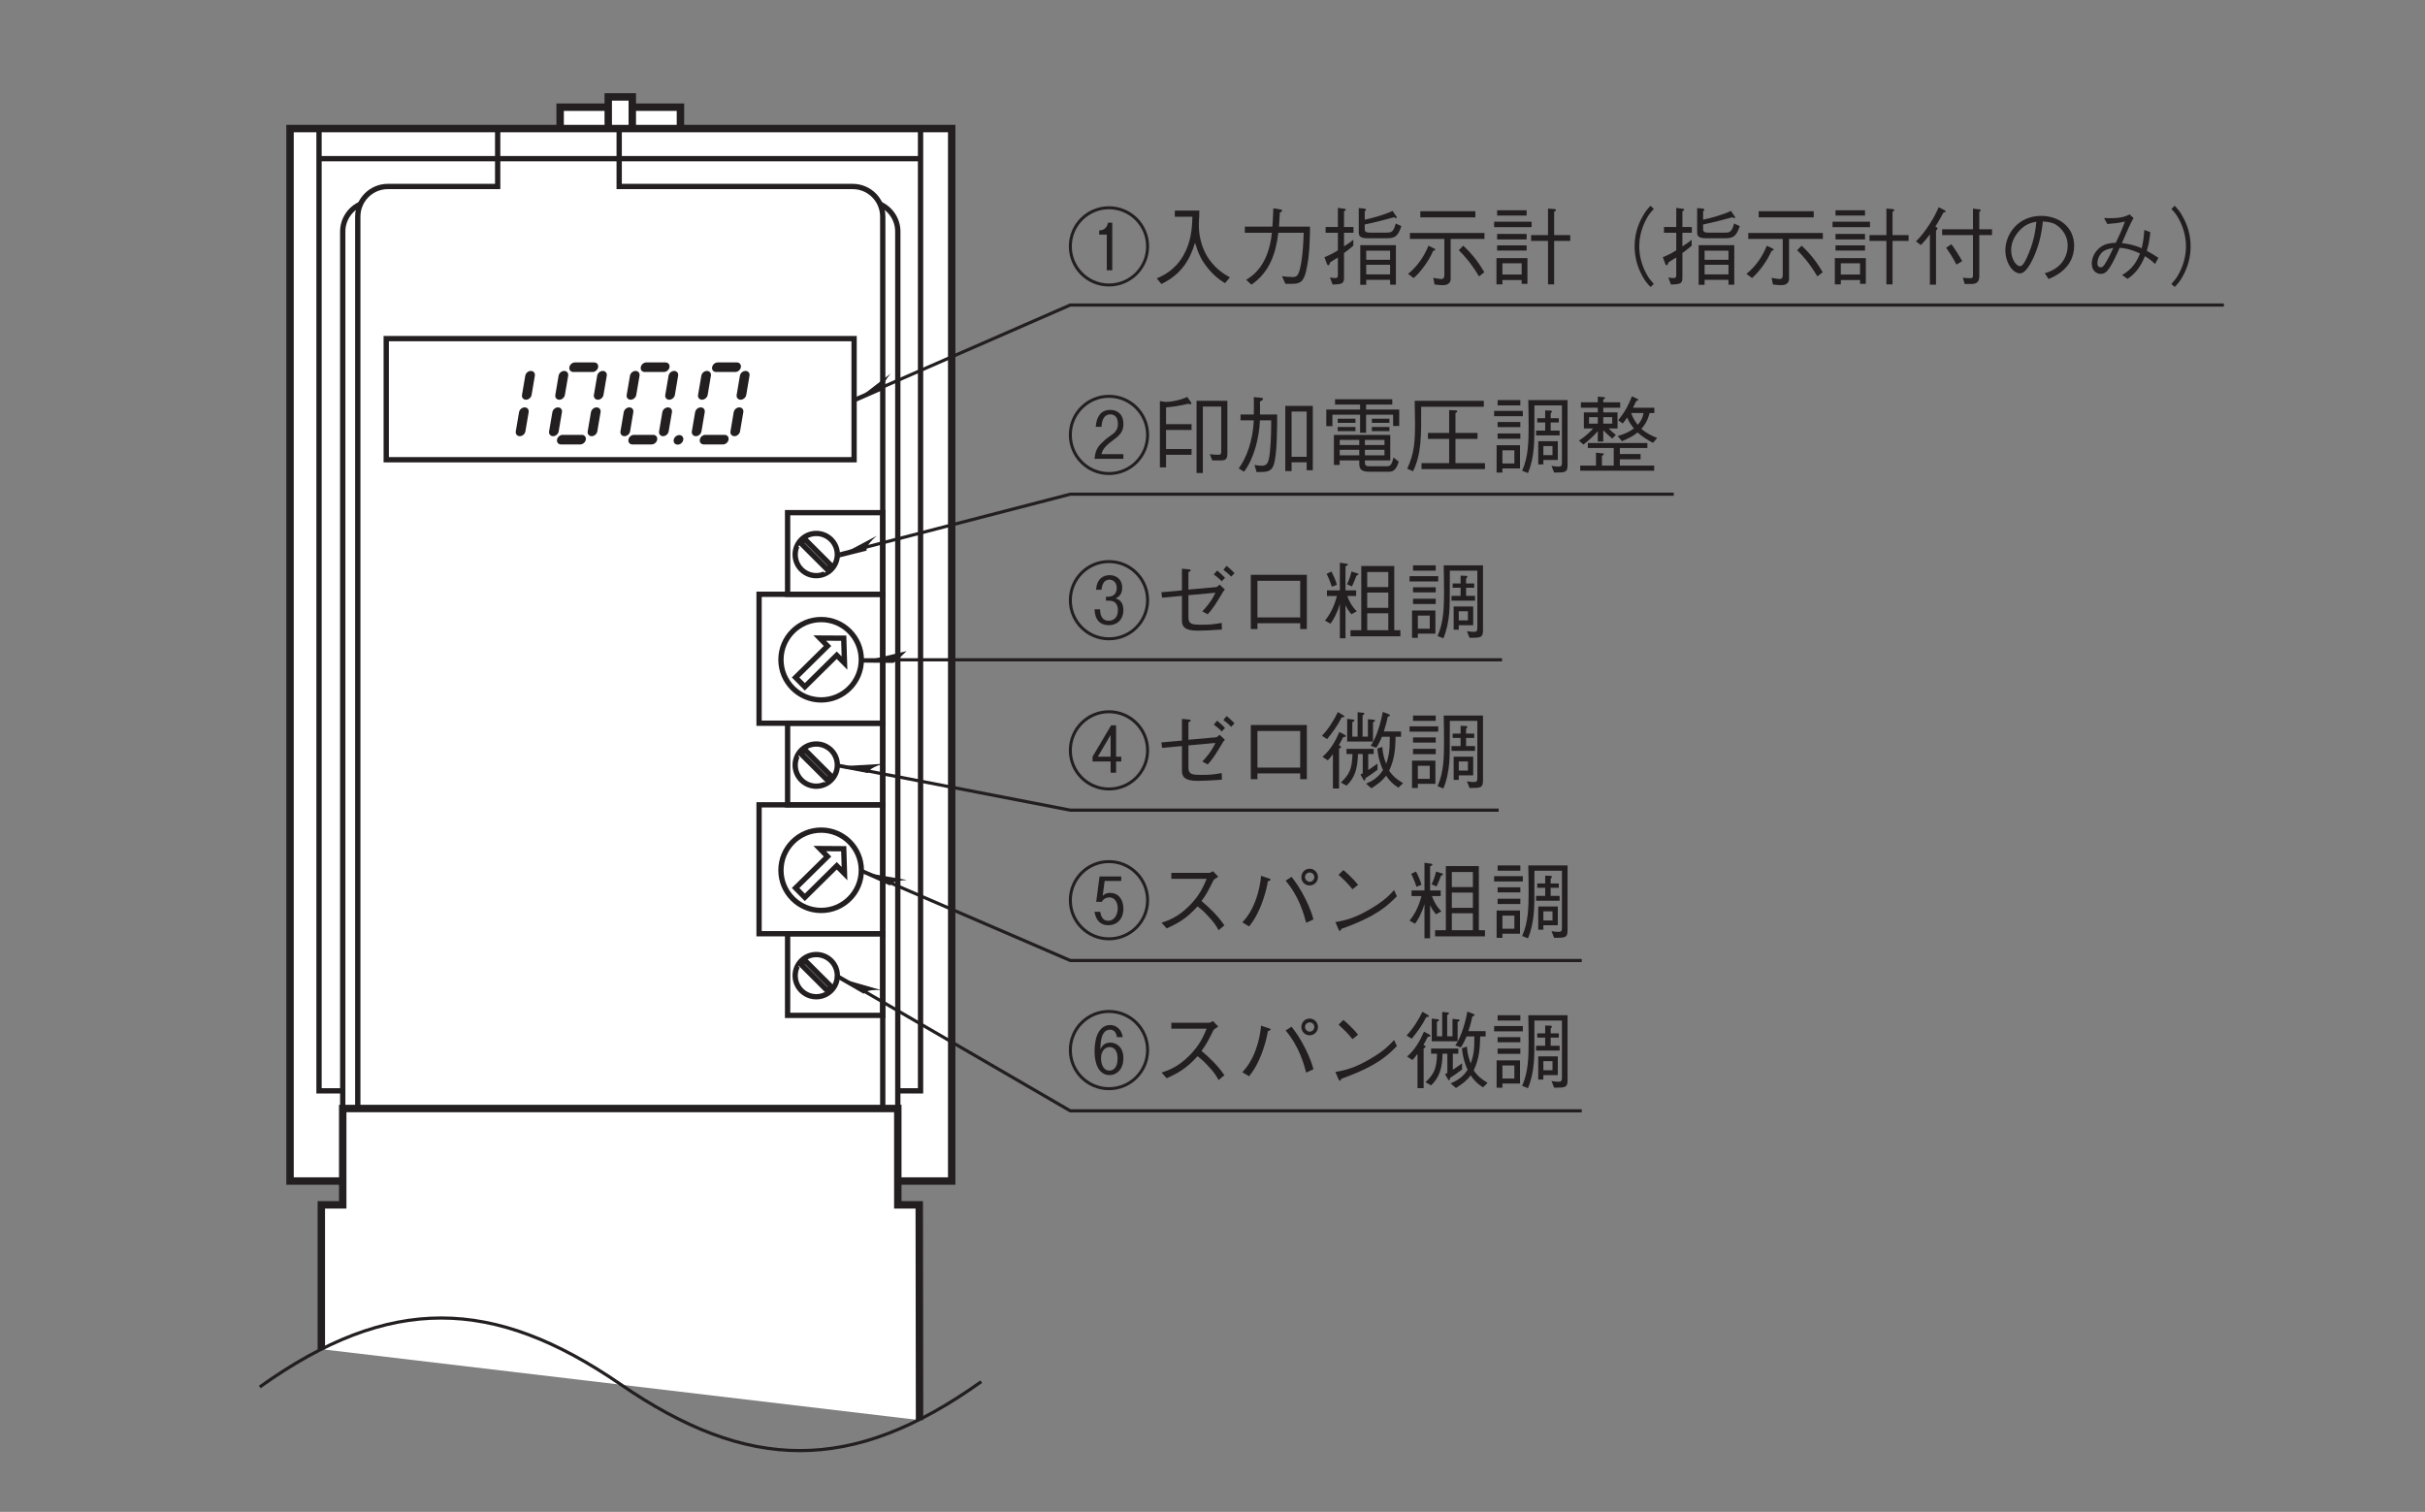 <?xml version="1.0" encoding="UTF-8"?>
<svg xmlns="http://www.w3.org/2000/svg" xmlns:xlink="http://www.w3.org/1999/xlink" width="228.56pt" height="142.52pt" viewBox="0 0 228.56 142.52" version="1.2">
<rect x="0" y="0" width="228.56" height="142.52" fill="#808080" stroke="none"/>
<defs>
<g>
<symbol overflow="visible" id="glyph0-0">
<path style="stroke:none;" d="M 0.797 0.953 L 7.172 0.953 L 7.172 -7.016 L 0.797 -7.016 Z M 3.984 -3.359 L 1.453 -6.609 L 6.516 -6.609 Z M 4.234 -3.031 L 6.766 -6.281 L 6.766 0.234 Z M 1.453 0.562 L 3.984 -2.703 L 6.516 0.562 Z M 1.188 -6.281 L 3.734 -3.031 L 1.188 0.234 Z M 1.188 -6.281 "/>
</symbol>
<symbol overflow="visible" id="glyph0-1">
<path style="stroke:none;" d="M 7.766 -3.031 C 7.766 -5.141 6.062 -6.812 3.984 -6.812 C 1.906 -6.812 0.203 -5.141 0.203 -3.031 C 0.203 -0.938 1.891 0.75 3.984 0.75 C 6.078 0.75 7.766 -0.938 7.766 -3.031 Z M 7.484 -3.031 C 7.484 -1.094 5.922 0.469 3.984 0.469 C 2.062 0.469 0.484 -1.094 0.484 -3.031 C 0.484 -4.984 2.078 -6.531 3.984 -6.531 C 5.891 -6.531 7.484 -4.984 7.484 -3.031 Z M 5.141 -1.984 L 5.141 -2.438 L 4.656 -2.438 L 4.656 -5.391 L 4.188 -5.391 L 2.438 -2.438 L 2.438 -1.984 L 4.141 -1.984 L 4.141 -0.922 L 4.656 -0.922 L 4.656 -1.984 Z M 4.141 -2.438 L 2.938 -2.438 L 4.141 -4.484 Z M 4.141 -2.438 "/>
</symbol>
<symbol overflow="visible" id="glyph0-2">
<path style="stroke:none;" d="M 3.5 -4.031 L 3.5 -5.672 C 3.703 -5.781 3.719 -5.797 3.719 -5.828 C 3.719 -5.922 3.578 -5.938 3.547 -5.938 L 2.891 -6 L 2.891 -3.953 L 0.953 -3.781 L 1.016 -3.266 L 2.891 -3.438 L 2.891 -1.109 C 2.891 -0.594 3.094 -0.156 4.359 -0.156 C 4.922 -0.156 5.844 -0.203 6.656 -0.266 L 6.641 -0.891 C 5.812 -0.75 5.594 -0.719 4.672 -0.719 C 3.75 -0.719 3.5 -0.812 3.5 -1.469 L 3.5 -3.5 L 6.047 -3.734 C 5.641 -2.859 5.047 -2.219 4.812 -1.984 L 5.312 -1.703 C 5.812 -2.219 6.172 -2.844 6.547 -3.453 C 6.766 -3.844 6.797 -3.875 6.938 -4.031 L 6.438 -4.5 C 6.406 -4.469 6.219 -4.281 6.125 -4.266 Z M 5.891 -5.453 C 6.109 -5.312 6.438 -5.031 6.641 -4.812 L 6.953 -5.141 C 6.734 -5.375 6.406 -5.672 6.203 -5.828 Z M 6.797 -5.891 C 7.016 -5.734 7.328 -5.469 7.531 -5.25 L 7.844 -5.578 C 7.703 -5.734 7.406 -6.031 7.094 -6.266 Z M 6.797 -5.891 "/>
</symbol>
<symbol overflow="visible" id="glyph0-3">
<path style="stroke:none;" d="M 6.062 -0.859 L 6.062 -0.312 L 6.688 -0.312 L 6.688 -5.422 L 1.406 -5.422 L 1.406 -0.312 L 2.031 -0.312 L 2.031 -0.859 Z M 6.062 -1.406 L 2.031 -1.406 L 2.031 -4.859 L 6.062 -4.859 Z M 6.062 -1.406 "/>
</symbol>
<symbol overflow="visible" id="glyph0-4">
<path style="stroke:none;" d="M 7.781 0.062 C 7.078 -0.375 6.844 -0.594 6.469 -1.109 C 7.031 -2.281 7.062 -3.391 7.078 -4.312 L 7.594 -4.312 L 7.594 -4.812 L 5.969 -4.812 C 6.141 -5.328 6.234 -5.703 6.344 -6.203 C 6.469 -6.234 6.547 -6.266 6.547 -6.328 C 6.547 -6.391 6.438 -6.438 6.406 -6.453 L 5.875 -6.656 C 5.562 -5.031 5.094 -3.969 4.734 -3.469 L 5.25 -3.281 C 5.359 -3.422 5.516 -3.672 5.797 -4.312 L 6.531 -4.312 C 6.531 -3.094 6.484 -2.609 6.188 -1.766 C 6.016 -2.219 5.875 -2.672 5.828 -3.359 L 5.359 -3.203 C 5.453 -2.219 5.719 -1.562 5.891 -1.172 C 5.469 -0.5 4.922 -0.156 4.297 0.109 L 4.797 0.547 C 5.453 0.109 5.734 -0.078 6.188 -0.641 C 6.406 -0.312 6.703 0.078 7.344 0.484 Z M 5.141 -5.844 C 5.141 -5.906 5.047 -5.922 4.984 -5.922 L 4.469 -5.969 L 4.469 -4.328 L 3.969 -4.328 L 3.969 -6.328 C 4.031 -6.359 4.141 -6.438 4.141 -6.5 C 4.141 -6.562 4.047 -6.578 4 -6.578 L 3.5 -6.625 L 3.5 -4.328 L 3 -4.328 L 3 -5.688 C 3.047 -5.703 3.203 -5.781 3.203 -5.859 C 3.203 -5.922 3.094 -5.922 3.047 -5.938 L 2.516 -6 L 2.516 -3.859 L 4.953 -3.859 L 4.953 -5.672 C 5.094 -5.75 5.141 -5.781 5.141 -5.844 Z M 2.25 -6.234 C 2.25 -6.281 2.219 -6.297 2.141 -6.344 L 1.641 -6.641 C 1.234 -5.828 0.766 -5.062 0.141 -4.406 L 0.625 -4.094 C 1.188 -4.797 1.578 -5.312 2 -6.141 C 2.125 -6.141 2.25 -6.156 2.25 -6.234 Z M 5.375 -1.203 L 5.375 -1.781 C 5.047 -1.547 4.938 -1.469 4.5 -1.172 L 4.5 -2.688 L 5.016 -2.688 L 5.016 -3.172 L 2.453 -3.172 L 2.453 -2.688 L 3.016 -2.688 C 2.969 -1.312 2.766 -0.797 1.922 0 L 2.453 0.297 C 3.266 -0.469 3.5 -1.359 3.531 -2.688 L 3.984 -2.688 L 3.984 -0.875 C 3.906 -0.844 3.797 -0.766 3.766 -0.75 L 4.031 -0.297 C 4.078 -0.203 4.094 -0.188 4.141 -0.188 C 4.219 -0.188 4.234 -0.297 4.234 -0.406 C 4.688 -0.688 4.938 -0.875 5.375 -1.203 Z M 2.391 -4.375 C 2.391 -4.422 2.375 -4.438 2.281 -4.5 L 1.781 -4.766 C 1.406 -3.891 0.922 -3.047 0.188 -2.422 L 0.688 -2.094 C 0.797 -2.203 0.891 -2.281 1.172 -2.672 L 1.172 0.562 L 1.75 0.562 L 1.75 -3.188 C 1.875 -3.234 1.938 -3.312 1.938 -3.359 C 1.938 -3.422 1.828 -3.469 1.734 -3.516 C 1.859 -3.75 2.016 -4.016 2.141 -4.281 C 2.344 -4.281 2.391 -4.328 2.391 -4.375 Z M 2.391 -4.375 "/>
</symbol>
<symbol overflow="visible" id="glyph0-5">
<path style="stroke:none;" d="M 7.344 -0.203 L 7.344 -6.312 L 3.641 -6.312 C 3.656 -5.484 3.672 -4.875 3.672 -3.844 C 3.672 -2.406 3.641 -0.938 3.062 0.344 L 3.609 0.562 C 3.922 -0.172 4.078 -0.969 4.156 -1.781 C 4.219 -2.5 4.219 -2.984 4.219 -5.812 L 6.812 -5.812 L 6.812 -0.422 C 6.812 -0.172 6.766 -0.047 6.516 -0.047 C 6.391 -0.047 6.078 -0.062 5.828 -0.109 L 6.078 0.516 C 7.109 0.516 7.344 0.516 7.344 -0.203 Z M 2.891 -5.812 L 2.891 -6.312 L 0.75 -6.312 L 0.75 -5.812 Z M 6.422 -0.672 L 6.422 -2.438 L 4.578 -2.438 L 4.578 -0.25 L 5.062 -0.25 L 5.062 -0.672 Z M 5.922 -1.125 L 5.062 -1.125 L 5.062 -1.984 L 5.922 -1.984 Z M 2.859 0.125 L 2.859 -2.062 L 0.656 -2.062 L 0.656 0.516 L 1.203 0.516 L 1.203 0.125 Z M 2.328 -0.344 L 1.203 -0.344 L 1.203 -1.578 L 2.328 -1.578 Z M 6.594 -2.984 L 6.594 -3.438 L 5.75 -3.438 L 5.75 -4.203 L 6.516 -4.203 L 6.516 -4.609 L 5.75 -4.609 L 5.75 -5.062 C 5.859 -5.188 5.875 -5.203 5.875 -5.25 C 5.875 -5.281 5.844 -5.312 5.734 -5.328 L 5.234 -5.344 L 5.234 -4.609 L 4.484 -4.609 L 4.484 -4.203 L 5.234 -4.203 L 5.234 -3.438 L 4.375 -3.438 L 4.375 -2.984 Z M 3.125 -4.797 L 3.125 -5.297 L 0.422 -5.297 L 0.422 -4.797 Z M 2.891 -3.766 L 2.891 -4.25 L 0.75 -4.25 L 0.75 -3.766 Z M 2.891 -2.672 L 2.891 -3.172 L 0.75 -3.172 L 0.75 -2.672 Z M 2.891 -2.672 "/>
</symbol>
<symbol overflow="visible" id="glyph0-6">
<path style="stroke:none;" d="M 7.766 -3.031 C 7.766 -5.141 6.062 -6.812 3.984 -6.812 C 1.906 -6.812 0.203 -5.141 0.203 -3.031 C 0.203 -0.938 1.891 0.75 3.984 0.75 C 6.078 0.75 7.766 -0.938 7.766 -3.031 Z M 7.484 -3.031 C 7.484 -1.094 5.922 0.469 3.984 0.469 C 2.062 0.469 0.484 -1.094 0.484 -3.031 C 0.484 -4.984 2.078 -6.531 3.984 -6.531 C 5.891 -6.531 7.484 -4.984 7.484 -3.031 Z M 5.344 -2.234 C 5.344 -3.125 4.859 -3.719 4.094 -3.719 C 3.656 -3.719 3.469 -3.516 3.391 -3.438 L 3.578 -4.844 L 5.141 -4.844 L 5.141 -5.266 L 3.094 -5.266 L 2.781 -2.875 L 3.312 -2.875 C 3.531 -3.297 3.953 -3.297 4.031 -3.297 C 4.562 -3.297 4.812 -2.766 4.812 -2.266 C 4.812 -1.781 4.562 -1.094 3.906 -1.094 C 3.359 -1.094 3.234 -1.562 3.156 -1.938 L 2.625 -1.938 C 2.672 -1.641 2.859 -0.672 3.922 -0.672 C 4.719 -0.672 5.344 -1.234 5.344 -2.234 Z M 5.344 -2.234 "/>
</symbol>
<symbol overflow="visible" id="glyph0-7">
<path style="stroke:none;" d="M 5.812 -5.766 C 5.719 -5.703 5.562 -5.609 5.438 -5.609 L 1.891 -5.609 L 1.891 -5.047 L 5.219 -5.047 C 4.922 -4.344 4.578 -3.484 3.531 -2.453 C 2.484 -1.422 1.656 -1.141 0.969 -0.906 L 1.453 -0.375 C 2.531 -0.859 3.359 -1.328 4.359 -2.453 C 4.578 -2.281 4.891 -2.047 5.328 -1.562 C 5.906 -0.969 6.125 -0.594 6.344 -0.203 L 6.891 -0.656 C 6.234 -1.625 5.469 -2.328 4.734 -2.953 C 5.156 -3.531 5.375 -3.906 5.844 -4.875 C 5.938 -5 5.953 -5.016 6.312 -5.25 Z M 5.812 -5.766 "/>
</symbol>
<symbol overflow="visible" id="glyph0-8">
<path style="stroke:none;" d="M 6.953 -4.422 C 7.375 -4.422 7.734 -4.766 7.734 -5.203 C 7.734 -5.641 7.391 -6 6.953 -6 C 6.516 -6 6.172 -5.656 6.172 -5.203 C 6.172 -4.75 6.531 -4.422 6.953 -4.422 Z M 6.953 -4.766 C 6.734 -4.766 6.516 -4.969 6.516 -5.219 C 6.516 -5.438 6.703 -5.641 6.953 -5.641 C 7.203 -5.641 7.391 -5.453 7.391 -5.219 C 7.391 -4.953 7.188 -4.766 6.953 -4.766 Z M 1.25 -0.562 C 1.547 -0.953 2.094 -1.641 2.594 -3.156 C 2.828 -3.844 2.938 -4.359 3.016 -4.812 C 3.156 -4.859 3.266 -4.891 3.266 -4.969 C 3.266 -5.031 3.203 -5.062 3.078 -5.094 L 2.375 -5.328 C 2.312 -4.734 2.219 -4 1.844 -2.984 C 1.422 -1.875 1 -1.391 0.609 -0.938 Z M 4.688 -4.875 C 5.969 -3.359 6.406 -1.719 6.625 -0.906 L 7.312 -1.219 C 7.188 -1.656 7.031 -2.188 6.562 -3.141 C 6.047 -4.172 5.641 -4.719 5.25 -5.234 Z M 4.688 -4.875 "/>
</symbol>
<symbol overflow="visible" id="glyph0-9">
<path style="stroke:none;" d="M 3.547 -4.484 C 3.078 -5.062 2.406 -5.672 2.156 -5.875 L 1.703 -5.422 C 2.172 -5 2.625 -4.562 3.016 -4.062 Z M 6.938 -3.984 C 6.484 -3.484 5.922 -2.891 4.531 -2.109 C 3.062 -1.266 2.203 -1.109 1.406 -0.969 L 1.688 -0.312 C 1.734 -0.219 1.766 -0.125 1.828 -0.125 C 1.875 -0.125 1.969 -0.312 1.969 -0.328 C 5.344 -1.531 6.312 -2.516 7.203 -3.406 Z M 6.938 -3.984 "/>
</symbol>
<symbol overflow="visible" id="glyph0-10">
<path style="stroke:none;" d="M 7.531 0.375 L 7.531 -0.203 L 6.953 -0.203 L 6.953 -6.25 L 3.844 -6.25 L 3.844 -0.203 L 2.828 -0.203 L 2.828 0.375 Z M 6.391 -2.312 L 4.406 -2.312 L 4.406 -3.75 L 6.391 -3.75 Z M 6.391 -4.266 L 4.406 -4.266 L 4.406 -5.688 L 6.391 -5.688 Z M 6.391 -0.203 L 4.406 -0.203 L 4.406 -1.797 L 6.391 -1.797 Z M 3.578 -5.484 C 3.578 -5.531 3.5 -5.562 3.469 -5.562 L 2.922 -5.734 C 2.812 -5.266 2.688 -4.922 2.5 -4.531 L 2.969 -4.328 C 3.141 -4.703 3.219 -4.891 3.391 -5.344 C 3.453 -5.375 3.578 -5.406 3.578 -5.484 Z M 1.547 -4.484 C 1.422 -4.922 1.25 -5.312 1.031 -5.734 L 0.578 -5.516 C 0.781 -5.125 0.938 -4.703 1.078 -4.297 Z M 3.422 -1.984 C 2.922 -2.484 2.688 -2.984 2.531 -3.422 L 3.359 -3.422 L 3.359 -3.953 L 2.359 -3.953 L 2.359 -6.234 C 2.562 -6.297 2.578 -6.359 2.578 -6.406 C 2.578 -6.438 2.516 -6.453 2.469 -6.469 L 1.828 -6.562 L 1.828 -3.953 L 0.609 -3.953 L 0.609 -3.422 L 1.547 -3.422 C 1.312 -2.5 0.922 -1.703 0.422 -1.109 L 0.938 -0.812 C 1.188 -1.125 1.578 -1.812 1.828 -2.672 L 1.828 0.562 L 2.359 0.562 L 2.359 -2.578 C 2.484 -2.297 2.594 -2.078 2.922 -1.703 Z M 3.422 -1.984 "/>
</symbol>
<symbol overflow="visible" id="glyph0-11">
<path style="stroke:none;" d="M 7.766 -3.031 C 7.766 -5.141 6.062 -6.812 3.984 -6.812 C 1.906 -6.812 0.203 -5.141 0.203 -3.031 C 0.203 -0.938 1.891 0.75 3.984 0.75 C 6.078 0.75 7.766 -0.938 7.766 -3.031 Z M 7.484 -3.031 C 7.484 -1.094 5.922 0.469 3.984 0.469 C 2.062 0.469 0.484 -1.094 0.484 -3.031 C 0.484 -4.984 2.078 -6.531 3.984 -6.531 C 5.891 -6.531 7.484 -4.984 7.484 -3.031 Z M 5.344 -2.266 C 5.344 -3.406 4.594 -3.734 4.109 -3.734 C 3.5 -3.734 3.281 -3.312 3.172 -3.109 C 3.188 -3.734 3.234 -4.953 4.094 -4.953 C 4.422 -4.953 4.672 -4.734 4.734 -4.25 L 5.281 -4.25 C 5.172 -5.016 4.641 -5.391 4.094 -5.391 C 3.844 -5.391 3.344 -5.312 3 -4.703 C 2.734 -4.25 2.625 -3.531 2.625 -2.922 C 2.625 -1.797 3 -0.672 4.047 -0.672 C 4.688 -0.672 5.344 -1.188 5.344 -2.266 Z M 4.797 -2.234 C 4.797 -1.391 4.406 -1.094 4.031 -1.094 C 3.391 -1.094 3.234 -1.844 3.234 -2.25 C 3.234 -2.984 3.656 -3.312 4.047 -3.312 C 4.578 -3.312 4.797 -2.828 4.797 -2.234 Z M 4.797 -2.234 "/>
</symbol>
<symbol overflow="visible" id="glyph0-12">
<path style="stroke:none;" d="M 7.766 -3.031 C 7.766 -5.141 6.062 -6.812 3.984 -6.812 C 1.906 -6.812 0.203 -5.141 0.203 -3.031 C 0.203 -0.938 1.891 0.75 3.984 0.75 C 6.078 0.75 7.766 -0.938 7.766 -3.031 Z M 7.484 -3.031 C 7.484 -1.094 5.922 0.469 3.984 0.469 C 2.062 0.469 0.484 -1.094 0.484 -3.031 C 0.484 -4.984 2.078 -6.531 3.984 -6.531 C 5.891 -6.531 7.484 -4.984 7.484 -3.031 Z M 5.344 -0.781 L 5.344 -1.219 L 3.281 -1.219 C 3.375 -1.562 3.453 -1.844 4.344 -2.516 C 5.094 -3.047 5.344 -3.406 5.344 -4.062 C 5.344 -5.141 4.594 -5.391 4.109 -5.391 C 3.219 -5.391 2.812 -4.75 2.734 -3.797 L 3.281 -3.797 C 3.297 -4.094 3.359 -4.969 4.125 -4.969 C 4.469 -4.969 4.828 -4.75 4.828 -4.078 C 4.828 -3.578 4.625 -3.375 4.422 -3.172 C 4.297 -3.078 3.719 -2.672 3.609 -2.562 C 3.047 -2.062 2.703 -1.719 2.625 -0.781 Z M 5.344 -0.781 "/>
</symbol>
<symbol overflow="visible" id="glyph0-13">
<path style="stroke:none;" d="M 7.172 -1.328 L 7.172 -6.25 L 4.266 -6.25 L 4.266 0.562 L 4.859 0.562 L 4.859 -5.703 L 6.594 -5.703 L 6.594 -1.453 C 6.594 -1.266 6.562 -1.156 6.297 -1.156 C 6.109 -1.156 5.766 -1.188 5.516 -1.219 L 5.75 -0.625 L 6.438 -0.625 C 7.016 -0.625 7.172 -0.703 7.172 -1.328 Z M 3.797 -1.156 L 3.797 -1.703 L 1.391 -1.703 L 1.391 -3.5 L 3.797 -3.5 L 3.797 -4.047 L 1.391 -4.047 L 1.391 -5.625 C 2.141 -5.688 2.844 -5.812 3.469 -5.969 C 3.578 -5.938 3.641 -5.922 3.703 -5.922 C 3.734 -5.922 3.781 -5.938 3.781 -6 C 3.781 -6.031 3.766 -6.078 3.75 -6.094 L 3.391 -6.609 C 3.266 -6.562 2.938 -6.406 2.469 -6.297 C 2.188 -6.219 1.656 -6.141 1.375 -6.141 L 0.812 -6.219 L 0.812 0.031 L 1.391 0.031 L 1.391 -1.156 Z M 3.797 -1.156 "/>
</symbol>
<symbol overflow="visible" id="glyph0-14">
<path style="stroke:none;" d="M 7.25 0.297 L 7.25 -5.766 L 4.656 -5.766 L 4.656 0.375 L 5.25 0.375 L 5.25 -0.453 L 6.672 -0.453 L 6.672 0.297 Z M 3.891 -4.953 L 2.266 -4.953 C 2.281 -5.469 2.281 -5.641 2.266 -6.172 C 2.469 -6.281 2.562 -6.344 2.562 -6.438 C 2.562 -6.5 2.469 -6.516 2.422 -6.531 L 1.688 -6.594 C 1.703 -6.031 1.703 -5.422 1.688 -4.953 L 0.438 -4.953 L 0.438 -4.406 L 1.688 -4.406 C 1.609 -2.5 1 -0.859 0.266 0.125 L 0.766 0.438 C 1.734 -0.828 2.203 -2.844 2.266 -4.406 L 3.328 -4.406 C 3.328 -3.5 3.312 -2.406 3.203 -1.375 C 3.094 -0.438 2.969 -0.125 2.438 -0.125 C 2.219 -0.125 2.109 -0.141 1.75 -0.203 L 1.953 0.469 C 2.891 0.469 3.328 0.469 3.562 -0.203 C 3.891 -1.125 3.891 -3.75 3.891 -4.953 Z M 6.672 -0.969 L 5.25 -0.969 L 5.25 -5.234 L 6.672 -5.234 Z M 6.672 -0.969 "/>
</symbol>
<symbol overflow="visible" id="glyph0-15">
<path style="stroke:none;" d="M 6.578 -0.625 L 6.578 -3.031 L 1.266 -3.031 L 1.266 -0.203 L 1.812 -0.203 L 1.812 -0.625 L 3.656 -0.625 L 3.656 -0.422 C 3.656 0.016 3.656 0.438 4.578 0.438 L 6.391 0.438 C 6.688 0.438 7.109 0.438 7.375 -0.516 L 6.875 -0.906 C 6.719 -0.078 6.469 -0.078 6.203 -0.078 L 4.672 -0.078 C 4.266 -0.078 4.188 -0.156 4.188 -0.453 L 4.188 -0.625 Z M 1.812 -2.078 L 1.812 -2.562 L 3.656 -2.562 L 3.656 -2.078 Z M 6.031 -2.078 L 4.188 -2.078 L 4.188 -2.562 L 6.031 -2.562 Z M 1.812 -1.109 L 1.812 -1.625 L 3.656 -1.625 L 3.656 -1.109 Z M 4.188 -1.109 L 4.188 -1.625 L 6.031 -1.625 L 6.031 -1.109 Z M 3.734 -3.234 L 4.297 -3.234 L 4.297 -4.938 L 6.844 -4.938 L 6.844 -3.875 L 7.422 -3.875 L 7.422 -5.422 L 4.297 -5.422 L 4.297 -5.891 L 6.766 -5.891 L 6.766 -6.391 L 1.375 -6.391 L 1.375 -5.891 L 3.734 -5.891 L 3.734 -5.422 L 0.547 -5.422 L 0.547 -3.859 L 1.125 -3.859 L 1.125 -4.938 L 3.734 -4.938 Z M 3.297 -4.172 L 3.297 -4.562 L 1.625 -4.562 L 1.625 -4.172 Z M 3.297 -3.391 L 3.297 -3.781 L 1.625 -3.781 L 1.625 -3.391 Z M 6.5 -4.172 L 6.5 -4.562 L 4.844 -4.562 L 4.844 -4.172 Z M 6.5 -3.391 L 6.5 -3.781 L 4.844 -3.781 L 4.844 -3.391 Z M 6.5 -3.391 "/>
</symbol>
<symbol overflow="visible" id="glyph0-16">
<path style="stroke:none;" d="M 7.531 0.188 L 7.531 -0.375 L 4.75 -0.375 L 4.75 -2.656 L 6.828 -2.656 L 6.828 -3.219 L 4.75 -3.219 L 4.75 -5.094 C 4.812 -5.125 4.922 -5.188 4.922 -5.266 C 4.922 -5.328 4.828 -5.344 4.781 -5.344 L 4.156 -5.375 L 4.156 -3.219 L 2.156 -3.219 L 2.156 -2.656 L 4.156 -2.656 L 4.156 -0.375 L 1.547 -0.375 L 1.547 0.188 Z M 7.422 -5.688 L 7.422 -6.25 L 0.906 -6.25 C 0.922 -4.891 0.938 -4.562 0.938 -4.219 C 0.938 -2.328 0.875 -1.312 0.203 0.156 L 0.75 0.391 C 1.547 -1.234 1.531 -2.922 1.516 -5.688 Z M 7.422 -5.688 "/>
</symbol>
<symbol overflow="visible" id="glyph0-17">
<path style="stroke:none;" d="M 0.859 -2.125 C 1.547 -2.625 2.125 -3.266 2.219 -3.391 L 2.219 -2.406 L 2.734 -2.406 L 2.734 -3.469 C 2.984 -3.203 3.203 -3.016 3.578 -2.688 L 3.922 -3.031 C 3.672 -3.234 3.422 -3.438 3.25 -3.641 L 4.078 -3.641 L 4.078 -5.156 L 2.734 -5.156 L 2.734 -5.594 L 4.328 -5.594 L 4.328 -6.109 L 2.734 -6.109 L 2.734 -6.375 C 2.859 -6.422 2.906 -6.453 2.906 -6.516 C 2.906 -6.562 2.875 -6.578 2.766 -6.594 L 2.219 -6.641 L 2.219 -6.109 L 0.625 -6.109 L 0.625 -5.594 L 2.219 -5.594 L 2.219 -5.156 L 0.906 -5.156 L 0.906 -3.641 L 1.781 -3.641 C 1.562 -3.391 1.094 -2.906 0.438 -2.5 Z M 2.219 -4.094 L 1.391 -4.094 L 1.391 -4.703 L 2.219 -4.703 Z M 3.578 -4.094 L 2.734 -4.094 L 2.734 -4.703 L 3.578 -4.703 Z M 2.047 -0.141 L 0.562 -0.141 L 0.562 0.344 L 7.531 0.344 L 7.531 -0.141 L 4.297 -0.141 L 4.297 -0.734 L 6.25 -0.734 L 6.25 -1.234 L 4.297 -1.234 L 4.297 -1.797 L 6.891 -1.797 L 6.891 -2.266 L 1.281 -2.266 L 1.281 -1.797 L 3.719 -1.797 L 3.719 -0.141 L 2.609 -0.141 L 2.609 -1.062 C 2.719 -1.109 2.781 -1.141 2.781 -1.219 C 2.781 -1.281 2.703 -1.297 2.656 -1.297 L 2.047 -1.359 Z M 5.531 -5.594 C 5.641 -5.797 5.703 -5.938 5.844 -6.234 C 5.906 -6.25 6.031 -6.266 6.031 -6.344 C 6.031 -6.391 5.969 -6.422 5.938 -6.438 L 5.438 -6.672 C 5.094 -5.812 4.797 -5.219 4.141 -4.422 L 4.562 -4.109 C 4.688 -4.25 4.812 -4.406 4.984 -4.672 C 5.172 -4.203 5.469 -3.828 5.625 -3.641 C 5.219 -3.328 4.672 -3.094 4.094 -2.922 L 4.5 -2.438 C 5.344 -2.797 5.672 -3.016 5.969 -3.266 C 6.406 -2.859 6.906 -2.562 7.422 -2.281 L 7.812 -2.75 C 7.406 -2.906 6.844 -3.141 6.328 -3.609 C 6.875 -4.203 7.031 -4.828 7.094 -5.094 L 7.547 -5.094 L 7.547 -5.594 Z M 6.531 -5.094 C 6.453 -4.656 6.297 -4.344 5.984 -3.984 C 5.594 -4.469 5.438 -4.891 5.359 -5.094 Z M 6.531 -5.094 "/>
</symbol>
<symbol overflow="visible" id="glyph0-18">
<path style="stroke:none;" d="M 7.766 -3.031 C 7.766 -5.141 6.062 -6.812 3.984 -6.812 C 1.906 -6.812 0.203 -5.141 0.203 -3.031 C 0.203 -0.938 1.891 0.75 3.984 0.75 C 6.078 0.75 7.766 -0.938 7.766 -3.031 Z M 7.484 -3.031 C 7.484 -1.094 5.922 0.469 3.984 0.469 C 2.062 0.469 0.484 -1.094 0.484 -3.031 C 0.484 -4.984 2.078 -6.531 3.984 -6.531 C 5.891 -6.531 7.484 -4.984 7.484 -3.031 Z M 4.297 -0.781 L 4.297 -5.266 L 3.906 -5.266 C 3.734 -4.625 3.422 -4.578 3.062 -4.531 L 3.062 -4.141 L 3.781 -4.141 L 3.781 -0.781 Z M 4.297 -0.781 "/>
</symbol>
<symbol overflow="visible" id="glyph0-19">
<path style="stroke:none;" d="M 7.406 -0.109 C 6.859 -0.422 5.797 -1.016 5.062 -2.469 C 4.688 -3.234 4.469 -4.203 4.484 -5.047 C 4.484 -5.156 4.5 -5.75 4.516 -5.875 C 4.516 -6.156 4.531 -6.25 4.531 -6.406 L 2.219 -6.406 L 2.219 -5.828 L 3.875 -5.828 C 3.844 -4.641 3.734 -3.406 3.016 -2.156 C 2.203 -0.75 1.062 -0.25 0.516 -0.016 L 0.953 0.516 C 2.938 -0.453 3.656 -1.859 4.125 -3.375 C 4.391 -2.516 4.594 -1.938 5.203 -1.141 C 5.906 -0.219 6.562 0.203 6.953 0.438 Z M 7.406 -0.109 "/>
</symbol>
<symbol overflow="visible" id="glyph0-20">
<path style="stroke:none;" d="M 1.469 0.578 C 3.141 -0.578 3.75 -2.266 4 -4.312 L 6.391 -4.312 C 6.359 -3.391 6.312 -2.484 6.172 -1.562 C 5.953 -0.328 5.812 -0.141 5.344 -0.141 C 5.031 -0.141 4.609 -0.188 4.344 -0.219 L 4.672 0.5 L 5.203 0.5 C 5.969 0.5 6.344 0.406 6.609 -0.656 C 6.969 -2.172 6.984 -3.906 6.984 -4.891 L 4.062 -4.891 C 4.094 -5.422 4.094 -5.469 4.141 -6.203 C 4.297 -6.297 4.359 -6.344 4.359 -6.422 C 4.359 -6.484 4.219 -6.516 4.188 -6.516 L 3.531 -6.625 C 3.484 -5.516 3.469 -5.141 3.438 -4.891 L 0.844 -4.891 L 0.844 -4.312 L 3.391 -4.312 C 3.078 -1.203 1.562 -0.25 0.969 0.125 Z M 1.469 0.578 "/>
</symbol>
<symbol overflow="visible" id="glyph0-21">
<path style="stroke:none;" d="M 4.312 0.594 L 4.312 0.125 L 6.562 0.125 L 6.562 0.578 L 7.109 0.578 L 7.109 -3.141 L 3.75 -3.141 L 3.75 0.594 Z M 4.312 -1.766 L 4.312 -2.625 L 6.562 -2.625 L 6.562 -1.766 Z M 4.312 -0.391 L 4.312 -1.297 L 6.562 -1.297 L 6.562 -0.391 Z M 4.172 -5.094 C 5.156 -5.297 6.219 -5.578 6.953 -5.781 C 6.984 -5.75 7.062 -5.688 7.125 -5.688 C 7.188 -5.688 7.188 -5.734 7.188 -5.766 C 7.188 -5.812 7.172 -5.828 7.156 -5.844 L 6.797 -6.375 C 5.984 -5.984 4.781 -5.672 4.172 -5.547 L 4.172 -6.328 C 4.266 -6.422 4.297 -6.453 4.297 -6.5 C 4.297 -6.547 4.219 -6.578 4.125 -6.594 L 3.609 -6.641 L 3.609 -4.375 C 3.609 -4.094 3.641 -3.797 4.422 -3.797 L 6.188 -3.797 C 6.969 -3.797 7.281 -3.906 7.625 -4.938 L 7.094 -5.188 C 6.875 -4.406 6.719 -4.328 6.219 -4.328 L 4.688 -4.328 C 4.422 -4.328 4.172 -4.344 4.172 -4.641 Z M 2.219 -2.406 C 2.516 -2.609 2.719 -2.781 3.094 -3.094 L 3.094 -3.656 C 3 -3.562 2.578 -3.25 2.219 -3.031 L 2.219 -4.312 L 3.109 -4.312 L 3.109 -4.859 L 2.219 -4.859 L 2.219 -6.328 C 2.312 -6.391 2.391 -6.422 2.391 -6.484 C 2.391 -6.531 2.328 -6.578 2.25 -6.578 L 1.641 -6.656 L 1.641 -4.859 L 0.484 -4.859 L 0.484 -4.312 L 1.641 -4.312 L 1.641 -2.656 C 1.156 -2.344 0.734 -2.156 0.375 -2.016 L 0.609 -1.375 C 0.625 -1.328 0.672 -1.25 0.734 -1.25 C 0.812 -1.25 0.859 -1.344 0.922 -1.531 C 1.031 -1.594 1.516 -1.922 1.641 -1.984 L 1.641 -0.328 C 1.641 -0.047 1.5 -0.047 1.375 -0.047 C 1.188 -0.047 1.078 -0.062 0.891 -0.094 L 1.141 0.562 C 2.031 0.547 2.219 0.469 2.219 -0.062 Z M 2.219 -2.406 "/>
</symbol>
<symbol overflow="visible" id="glyph0-22">
<path style="stroke:none;" d="M 6.625 -5.766 L 6.625 -6.344 L 1.438 -6.344 L 1.438 -5.766 Z M 4.297 -3.734 L 7.484 -3.734 L 7.484 -4.297 L 0.453 -4.297 L 0.453 -3.734 L 3.703 -3.734 L 3.703 -0.281 C 3.703 -0.109 3.625 0.047 3.406 0.047 C 3.328 0.047 3.109 0.016 2.656 -0.062 L 2.781 0.562 C 2.938 0.578 3.281 0.625 3.531 0.625 C 3.688 0.625 4.297 0.625 4.297 0.031 Z M 5.062 -2.672 C 5.562 -2.172 6.156 -1.547 6.969 -0.203 L 7.469 -0.594 C 7.031 -1.359 6.406 -2.25 5.484 -3.094 Z M 0.812 -0.047 C 1.484 -0.625 2.266 -1.703 2.641 -2.594 C 2.734 -2.625 2.844 -2.656 2.844 -2.734 C 2.844 -2.781 2.797 -2.812 2.75 -2.828 L 2.203 -3.094 C 1.812 -2.109 1.172 -1.156 0.281 -0.438 Z M 0.812 -0.047 "/>
</symbol>
<symbol overflow="visible" id="glyph0-23">
<path style="stroke:none;" d="M 3.562 0.5 L 3.562 -1.922 L 0.641 -1.922 L 0.641 0.547 L 1.203 0.547 L 1.203 0.141 L 3.016 0.141 L 3.016 0.5 Z M 3.016 -0.375 L 1.203 -0.375 L 1.203 -1.438 L 3.016 -1.438 Z M 7.594 -3.547 L 7.594 -4.094 L 6.078 -4.094 L 6.078 -6.297 C 6.203 -6.359 6.25 -6.391 6.25 -6.453 C 6.25 -6.516 6.156 -6.531 6.109 -6.547 L 5.5 -6.594 L 5.5 -4.094 L 3.906 -4.094 L 3.906 -3.547 L 5.5 -3.547 L 5.5 0.547 L 6.078 0.547 L 6.078 -3.547 Z M 3.484 -5.938 L 3.484 -6.438 L 0.703 -6.438 L 0.703 -5.938 Z M 3.953 -4.844 L 3.953 -5.359 L 0.422 -5.359 L 0.422 -4.844 Z M 3.484 -3.688 L 3.484 -4.203 L 0.703 -4.203 L 0.703 -3.688 Z M 3.484 -2.641 L 3.484 -3.125 L 0.703 -3.125 L 0.703 -2.641 Z M 3.484 -2.641 "/>
</symbol>
<symbol overflow="visible" id="glyph0-24">
<path style="stroke:none;" d="M 7.188 -6.859 C 6.859 -6.516 6.672 -6.281 6.438 -5.844 C 5.938 -4.984 5.688 -4 5.688 -3.031 C 5.688 -2.062 5.938 -1.078 6.438 -0.203 C 6.672 0.234 6.859 0.453 7.188 0.797 L 7.5 0.516 C 7.203 0.172 7.016 -0.031 6.797 -0.453 C 6.359 -1.25 6.125 -2.172 6.125 -3.031 C 6.125 -3.891 6.359 -4.812 6.797 -5.609 C 7.016 -6.031 7.203 -6.234 7.5 -6.562 Z M 7.188 -6.859 "/>
</symbol>
<symbol overflow="visible" id="glyph0-25">
<path style="stroke:none;" d="M 6.281 -4.094 L 7.484 -4.094 L 7.484 -4.641 L 6.281 -4.641 L 6.281 -6.281 C 6.328 -6.312 6.422 -6.391 6.422 -6.438 C 6.422 -6.469 6.359 -6.516 6.281 -6.516 L 5.688 -6.594 L 5.688 -4.641 L 2.781 -4.641 L 2.781 -4.094 L 5.688 -4.094 L 5.688 -0.297 C 5.688 -0.078 5.625 -0.031 5.438 -0.031 C 5.203 -0.031 4.969 -0.047 4.734 -0.078 L 4.906 0.516 L 5.531 0.516 C 5.828 0.516 6.281 0.469 6.281 -0.203 Z M 3.156 -2.906 C 3.375 -2.594 3.828 -1.938 4.125 -1.312 L 4.672 -1.641 C 4.5 -1.969 3.891 -2.938 3.656 -3.234 Z M 0.781 -3.156 C 1.031 -3.406 1.406 -3.844 1.625 -4.172 L 1.625 0.578 L 2.203 0.578 L 2.203 -4.516 C 2.297 -4.609 2.344 -4.656 2.344 -4.719 C 2.344 -4.797 2.234 -4.859 2.141 -4.891 C 2.281 -5.109 2.766 -5.938 2.906 -6.219 C 2.984 -6.234 3.109 -6.25 3.109 -6.328 C 3.109 -6.391 3.031 -6.438 2.984 -6.453 L 2.453 -6.719 C 2.281 -6.328 2.031 -5.766 1.547 -5.047 C 1.188 -4.5 0.781 -3.953 0.312 -3.5 Z M 0.781 -3.156 "/>
</symbol>
<symbol overflow="visible" id="glyph0-26">
<path style="stroke:none;" d="M 4.844 0.047 C 5.312 -0.156 7.25 -0.922 7.25 -3.094 C 7.25 -4.859 5.812 -5.906 4.141 -5.906 C 1.969 -5.906 0.766 -4.188 0.766 -2.656 C 0.766 -1.5 1.469 -0.484 2.141 -0.484 C 2.609 -0.484 3.031 -1.172 3.375 -1.875 C 3.891 -2.984 4.188 -4.172 4.297 -5.375 C 4.703 -5.359 5.094 -5.297 5.391 -5.156 C 5.75 -4.984 6.641 -4.312 6.641 -3.094 C 6.641 -2.297 6.25 -1.531 5.703 -1.109 C 5.266 -0.75 4.797 -0.594 4.484 -0.5 Z M 3.688 -5.359 C 3.641 -4.875 3.547 -3.797 3 -2.453 C 2.484 -1.172 2.281 -1.172 2.125 -1.172 C 1.797 -1.172 1.312 -1.828 1.312 -2.672 C 1.312 -3.375 1.609 -3.891 1.859 -4.234 C 2.469 -5.062 3.109 -5.25 3.688 -5.359 Z M 3.688 -5.359 "/>
</symbol>
<symbol overflow="visible" id="glyph0-27">
<path style="stroke:none;" d="M 4.5 -6.047 C 4.172 -5.875 3.766 -5.688 2.656 -5.688 C 2.5 -5.688 2.328 -5.703 2.094 -5.703 L 2.406 -5.141 C 2.969 -5.188 3.531 -5.234 4.062 -5.375 C 3.797 -4.625 3.516 -4.016 3.203 -3.375 C 2.469 -3.328 2.188 -3.234 1.859 -3.031 C 1.312 -2.672 0.938 -2.062 0.938 -1.406 C 0.938 -0.688 1.438 -0.438 1.766 -0.438 C 2.156 -0.438 2.344 -0.641 2.562 -0.938 C 2.938 -1.453 3.359 -2.422 3.562 -2.891 C 3.797 -2.891 4.5 -2.828 5.484 -2.359 C 5.016 -1.156 4.422 -0.719 3.797 -0.328 L 4.312 0.031 C 5.062 -0.484 5.5 -1.047 5.953 -2.109 C 6.5 -1.766 6.75 -1.516 6.906 -1.375 L 7.219 -1.953 C 6.891 -2.172 6.609 -2.344 6.125 -2.609 C 6.328 -3.297 6.406 -3.797 6.453 -4.375 L 5.891 -4.578 C 5.828 -3.75 5.781 -3.438 5.641 -2.859 C 5.234 -3.031 4.688 -3.234 3.781 -3.344 C 4.078 -4.031 4.219 -4.344 4.406 -4.781 C 4.641 -5.297 4.75 -5.469 4.875 -5.703 Z M 2.969 -2.891 C 2.719 -2.328 2.5 -1.906 2.312 -1.594 C 2.078 -1.203 1.984 -1.062 1.781 -1.062 C 1.469 -1.062 1.469 -1.359 1.469 -1.453 C 1.469 -1.5 1.469 -1.844 1.703 -2.203 C 1.938 -2.594 2.25 -2.75 2.969 -2.891 Z M 2.969 -2.891 "/>
</symbol>
<symbol overflow="visible" id="glyph0-28">
<path style="stroke:none;" d="M 0.781 0.797 C 1.109 0.453 1.297 0.234 1.531 -0.203 C 2.031 -1.078 2.281 -2.062 2.281 -3.031 C 2.281 -4 2.031 -4.984 1.531 -5.844 C 1.297 -6.281 1.109 -6.516 0.781 -6.859 L 0.469 -6.562 C 0.766 -6.234 0.953 -6.031 1.172 -5.609 C 1.609 -4.812 1.844 -3.891 1.844 -3.031 C 1.844 -2.172 1.609 -1.25 1.172 -0.453 C 0.953 -0.031 0.766 0.172 0.469 0.516 Z M 0.781 0.797 "/>
</symbol>
<symbol overflow="visible" id="glyph0-29">
<path style="stroke:none;" d="M 7.766 -3.031 C 7.766 -5.141 6.062 -6.812 3.984 -6.812 C 1.906 -6.812 0.203 -5.141 0.203 -3.031 C 0.203 -0.938 1.891 0.75 3.984 0.75 C 6.078 0.75 7.766 -0.938 7.766 -3.031 Z M 7.484 -3.031 C 7.484 -1.094 5.922 0.469 3.984 0.469 C 2.062 0.469 0.484 -1.094 0.484 -3.031 C 0.484 -4.984 2.078 -6.531 3.984 -6.531 C 5.891 -6.531 7.484 -4.984 7.484 -3.031 Z M 5.344 -2.109 C 5.344 -2.969 4.812 -3.141 4.609 -3.203 C 4.75 -3.266 5.234 -3.453 5.234 -4.219 C 5.234 -4.938 4.734 -5.391 4.047 -5.391 C 3.438 -5.391 2.844 -5.047 2.766 -4.016 L 3.281 -4.016 C 3.328 -4.5 3.516 -4.969 4.031 -4.969 C 4.312 -4.969 4.719 -4.766 4.719 -4.172 C 4.719 -3.688 4.422 -3.359 3.922 -3.359 L 3.703 -3.359 L 3.703 -2.984 L 4 -2.984 C 4.547 -2.984 4.828 -2.656 4.828 -2.094 C 4.828 -1.281 4.312 -1.094 3.969 -1.094 C 3.203 -1.094 3.156 -1.828 3.141 -2.172 L 2.625 -2.172 C 2.672 -1.031 3.281 -0.672 3.969 -0.672 C 4.766 -0.672 5.344 -1.219 5.344 -2.109 Z M 5.344 -2.109 "/>
</symbol>
</g>
</defs>
<g id="surface1">
<path style="fill-rule:nonzero;fill:rgb(100%,100%,100%);fill-opacity:1;stroke-width:7;stroke-linecap:butt;stroke-linejoin:miter;stroke:rgb(13.73%,12.16%,12.549%);stroke-opacity:1;stroke-miterlimit:4;" d="M 526.295 366.96 L 639.684 366.96 L 639.684 1319.376 L 526.295 1319.376 Z M 526.295 366.96 " transform="matrix(0.1,0,0,-0.1,0.164,142.042)"/>
<path style="fill-rule:nonzero;fill:rgb(100%,100%,100%);fill-opacity:1;stroke-width:7;stroke-linecap:butt;stroke-linejoin:miter;stroke:rgb(13.73%,12.16%,12.549%);stroke-opacity:1;stroke-miterlimit:4;" d="M 571.643 365.275 L 594.297 365.275 L 594.297 1329.057 L 571.643 1329.057 Z M 571.643 365.275 " transform="matrix(0.1,0,0,-0.1,0.164,142.042)"/>
<path style="fill-rule:nonzero;fill:rgb(100%,100%,100%);fill-opacity:1;stroke-width:7;stroke-linecap:butt;stroke-linejoin:miter;stroke:rgb(13.73%,12.16%,12.549%);stroke-opacity:1;stroke-miterlimit:4;" d="M 271.73 307.111 L 895.346 307.111 L 895.346 1299.23 L 271.73 1299.23 Z M 271.73 307.111 " transform="matrix(0.1,0,0,-0.1,0.164,142.042)"/>
<path style="fill:none;stroke-width:5;stroke-linecap:butt;stroke-linejoin:miter;stroke:rgb(13.73%,12.16%,12.549%);stroke-opacity:1;stroke-miterlimit:4;" d="M 299.048 1299.191 L 299.048 392.123 L 321.937 392.123 " transform="matrix(0.1,0,0,-0.1,0.164,142.042)"/>
<path style="fill:none;stroke-width:5;stroke-linecap:butt;stroke-linejoin:miter;stroke:rgb(13.73%,12.16%,12.549%);stroke-opacity:1;stroke-miterlimit:4;" d="M 844.786 392.123 L 865.99 392.123 L 865.99 1299.191 " transform="matrix(0.1,0,0,-0.1,0.164,142.042)"/>
<path style="fill:none;stroke-width:5;stroke-linecap:butt;stroke-linejoin:miter;stroke:rgb(13.73%,12.16%,12.549%);stroke-opacity:1;stroke-miterlimit:4;" d="M 335.577 375.465 L 335.577 1216.296 C 335.577 1231.934 348.276 1244.633 363.914 1244.633 L 467.426 1244.633 L 467.426 1299.23 " transform="matrix(0.1,0,0,-0.1,0.164,142.042)"/>
<path style="fill:none;stroke-width:5;stroke-linecap:butt;stroke-linejoin:miter;stroke:rgb(13.73%,12.16%,12.549%);stroke-opacity:1;stroke-miterlimit:4;" d="M 830.363 375.465 L 830.363 1216.296 C 830.363 1231.934 817.703 1244.633 802.025 1244.633 L 581.951 1244.633 L 581.951 1299.23 " transform="matrix(0.1,0,0,-0.1,0.164,142.042)"/>
<path style="fill:none;stroke-width:5;stroke-linecap:butt;stroke-linejoin:miter;stroke:rgb(13.73%,12.16%,12.549%);stroke-opacity:1;stroke-miterlimit:4;" d="M 321.389 361.316 L 321.389 1202.147 C 321.389 1213.866 328.561 1223.938 338.712 1228.25 " transform="matrix(0.1,0,0,-0.1,0.164,142.042)"/>
<path style="fill:none;stroke-width:5;stroke-linecap:butt;stroke-linejoin:miter;stroke:rgb(13.73%,12.16%,12.549%);stroke-opacity:1;stroke-miterlimit:4;" d="M 844.551 361.316 L 844.551 1202.147 C 844.551 1213.866 837.418 1223.938 827.227 1228.25 " transform="matrix(0.1,0,0,-0.1,0.164,142.042)"/>
<path style="fill-rule:nonzero;fill:rgb(100%,100%,100%);fill-opacity:1;stroke-width:7;stroke-linecap:butt;stroke-linejoin:miter;stroke:rgb(13.73%,12.16%,12.549%);stroke-opacity:1;stroke-miterlimit:4;" d="M 865.049 81.745 L 864.775 284.653 L 844.551 284.653 L 844.551 375.465 L 321.389 375.465 L 321.389 284.653 L 301.204 284.653 L 301.204 148.61 " transform="matrix(0.1,0,0,-0.1,0.164,142.042)"/>
<path style="fill:none;stroke-width:5;stroke-linecap:butt;stroke-linejoin:miter;stroke:rgb(13.73%,12.16%,12.549%);stroke-opacity:1;stroke-miterlimit:4;" d="M 865.99 1270.854 L 299.048 1270.854 " transform="matrix(0.1,0,0,-0.1,0.164,142.042)"/>
<path style="fill:none;stroke-width:3;stroke-linecap:butt;stroke-linejoin:miter;stroke:rgb(13.73%,12.16%,12.549%);stroke-opacity:1;stroke-miterlimit:4;" d="M 243.196 112.983 C 365.678 200.464 463.193 197.995 583.205 115.491 C 703.178 32.988 800.693 30.479 923.174 117.961 " transform="matrix(0.1,0,0,-0.1,0.164,142.042)"/>
<g style="fill:rgb(13.73%,12.16%,12.549%);fill-opacity:1;">
  <use xlink:href="#glyph0-1" x="100.537" y="73.765"/>
  <use xlink:href="#glyph0-2" x="108.51" y="73.765"/>
  <use xlink:href="#glyph0-3" x="116.484" y="73.765"/>
  <use xlink:href="#glyph0-4" x="124.457" y="73.765"/>
  <use xlink:href="#glyph0-5" x="132.43" y="73.765"/>
</g>
<g style="fill:rgb(13.73%,12.16%,12.549%);fill-opacity:1;">
  <use xlink:href="#glyph0-6" x="100.537" y="87.89"/>
  <use xlink:href="#glyph0-7" x="108.51" y="87.89"/>
  <use xlink:href="#glyph0-8" x="116.484" y="87.89"/>
  <use xlink:href="#glyph0-9" x="124.457" y="87.89"/>
  <use xlink:href="#glyph0-10" x="132.43" y="87.89"/>
  <use xlink:href="#glyph0-5" x="140.403" y="87.89"/>
</g>
<g style="fill:rgb(13.73%,12.16%,12.549%);fill-opacity:1;">
  <use xlink:href="#glyph0-11" x="100.537" y="102.016"/>
  <use xlink:href="#glyph0-7" x="108.51" y="102.016"/>
  <use xlink:href="#glyph0-8" x="116.484" y="102.016"/>
  <use xlink:href="#glyph0-9" x="124.457" y="102.016"/>
  <use xlink:href="#glyph0-4" x="132.43" y="102.016"/>
  <use xlink:href="#glyph0-5" x="140.403" y="102.016"/>
</g>
<path style=" stroke:none;fill-rule:nonzero;fill:rgb(13.73%,12.16%,12.549%);fill-opacity:1;" d="M 78.594 72.273 L 83.246 72 C 81.773 72.422 81.816 72.871 81.816 72.871 L 78.594 72.273 "/>
<path style="fill:none;stroke-width:3;stroke-linecap:butt;stroke-linejoin:miter;stroke:rgb(13.73%,12.16%,12.549%);stroke-opacity:1;stroke-miterlimit:4;" d="M 1410.866 656.722 L 1007.128 656.722 L 787.563 699.208 " transform="matrix(0.1,0,0,-0.1,0.164,142.042)"/>
<path style=" stroke:none;fill-rule:nonzero;fill:rgb(13.73%,12.16%,12.549%);fill-opacity:1;" d="M 78.566 92.047 L 83.047 93.332 C 81.516 93.242 81.406 93.68 81.406 93.68 L 78.566 92.047 "/>
<path style="fill:none;stroke-width:3;stroke-linecap:butt;stroke-linejoin:miter;stroke:rgb(13.73%,12.16%,12.549%);stroke-opacity:1;stroke-miterlimit:4;" d="M 1489.176 373.271 L 1007.128 373.271 L 787.563 500.73 " transform="matrix(0.1,0,0,-0.1,0.164,142.042)"/>
<path style=" stroke:none;fill-rule:nonzero;fill:rgb(13.73%,12.16%,12.549%);fill-opacity:1;" d="M 78.512 52.699 L 82.629 50.512 C 81.465 51.508 81.688 51.902 81.688 51.902 L 78.512 52.699 "/>
<path style="fill:none;stroke-width:3;stroke-linecap:butt;stroke-linejoin:miter;stroke:rgb(13.73%,12.16%,12.549%);stroke-opacity:1;stroke-miterlimit:4;" d="M 1575.873 954.558 L 1007.128 954.558 L 787.563 897.687 " transform="matrix(0.1,0,0,-0.1,0.164,142.042)"/>
<g style="fill:rgb(13.73%,12.16%,12.549%);fill-opacity:1;">
  <use xlink:href="#glyph0-12" x="100.537" y="44.03"/>
  <use xlink:href="#glyph0-13" x="108.51" y="44.03"/>
  <use xlink:href="#glyph0-14" x="116.484" y="44.03"/>
  <use xlink:href="#glyph0-15" x="124.457" y="44.03"/>
  <use xlink:href="#glyph0-16" x="132.43" y="44.03"/>
  <use xlink:href="#glyph0-5" x="140.403" y="44.03"/>
  <use xlink:href="#glyph0-17" x="148.376" y="44.03"/>
</g>
<path style=" stroke:none;fill-rule:nonzero;fill:rgb(13.73%,12.16%,12.549%);fill-opacity:1;" d="M 80.25 38.062 L 83.941 35.219 C 82.961 36.395 83.25 36.746 83.25 36.746 L 80.25 38.062 "/>
<path style="fill:none;stroke-width:3;stroke-linecap:butt;stroke-linejoin:miter;stroke:rgb(13.73%,12.16%,12.549%);stroke-opacity:1;stroke-miterlimit:4;" d="M 2094.371 1132.891 L 1007.128 1132.891 L 804.103 1044.155 " transform="matrix(0.1,0,0,-0.1,0.164,142.042)"/>
<g style="fill:rgb(13.73%,12.16%,12.549%);fill-opacity:1;">
  <use xlink:href="#glyph0-18" x="100.537" y="26.256"/>
  <use xlink:href="#glyph0-19" x="108.51" y="26.256"/>
  <use xlink:href="#glyph0-20" x="116.484" y="26.256"/>
  <use xlink:href="#glyph0-21" x="124.457" y="26.256"/>
  <use xlink:href="#glyph0-22" x="132.43" y="26.256"/>
  <use xlink:href="#glyph0-23" x="140.403" y="26.256"/>
  <use xlink:href="#glyph0-24" x="148.376" y="26.256"/>
  <use xlink:href="#glyph0-21" x="156.349" y="26.256"/>
  <use xlink:href="#glyph0-22" x="164.322" y="26.256"/>
  <use xlink:href="#glyph0-23" x="172.296" y="26.256"/>
  <use xlink:href="#glyph0-25" x="180.269" y="26.256"/>
  <use xlink:href="#glyph0-26" x="188.242" y="26.256"/>
  <use xlink:href="#glyph0-27" x="196.215" y="26.256"/>
  <use xlink:href="#glyph0-28" x="204.188" y="26.256"/>
</g>
<path style="fill:none;stroke-width:5;stroke-linecap:butt;stroke-linejoin:miter;stroke:rgb(13.73%,12.16%,12.549%);stroke-opacity:1;stroke-miterlimit:4;" d="M 362.386 987.05 L 803.358 987.05 L 803.358 1101.222 L 362.386 1101.222 Z M 362.386 987.05 " transform="matrix(0.1,0,0,-0.1,0.164,142.042)"/>
<path style=" stroke:none;fill-rule:nonzero;fill:rgb(13.73%,12.16%,12.549%);fill-opacity:1;" d="M 49.574 37.68 C 49.824 37.68 50.062 37.477 50.105 37.227 L 50.41 35.418 C 50.453 35.168 50.285 34.965 50.035 34.965 C 49.785 34.965 49.551 35.168 49.508 35.418 L 49.199 37.227 C 49.156 37.477 49.324 37.68 49.574 37.68 "/>
<path style=" stroke:none;fill-rule:nonzero;fill:rgb(13.73%,12.16%,12.549%);fill-opacity:1;" d="M 48.988 41.117 C 49.238 41.117 49.477 40.914 49.52 40.664 L 49.828 38.855 C 49.867 38.605 49.699 38.402 49.453 38.402 L 49.449 38.402 C 49.203 38.402 48.965 38.605 48.922 38.855 L 48.613 40.664 C 48.574 40.914 48.742 41.117 48.988 41.117 "/>
<path style=" stroke:none;fill-rule:nonzero;fill:rgb(13.73%,12.16%,12.549%);fill-opacity:1;" d="M 52.715 37.68 C 52.965 37.68 53.199 37.477 53.242 37.227 L 53.551 35.418 C 53.594 35.168 53.426 34.965 53.176 34.965 C 52.926 34.965 52.688 35.168 52.648 35.418 L 52.34 37.227 C 52.297 37.477 52.465 37.68 52.715 37.68 "/>
<path style=" stroke:none;fill-rule:nonzero;fill:rgb(13.73%,12.16%,12.549%);fill-opacity:1;" d="M 52.129 41.117 C 52.379 41.117 52.617 40.914 52.656 40.664 L 52.965 38.855 C 53.008 38.605 52.84 38.402 52.59 38.402 C 52.34 38.402 52.105 38.605 52.062 38.855 L 51.754 40.664 C 51.711 40.914 51.879 41.117 52.129 41.117 "/>
<path style=" stroke:none;fill-rule:nonzero;fill:rgb(13.73%,12.16%,12.549%);fill-opacity:1;" d="M 53.664 34.617 C 53.621 34.867 53.789 35.066 54.039 35.066 L 55.848 35.066 C 56.094 35.066 56.332 34.867 56.375 34.617 C 56.418 34.367 56.25 34.164 56 34.164 L 54.191 34.164 C 53.941 34.164 53.703 34.367 53.664 34.617 "/>
<path style=" stroke:none;fill-rule:nonzero;fill:rgb(13.73%,12.16%,12.549%);fill-opacity:1;" d="M 52.5 41.445 C 52.457 41.695 52.625 41.895 52.875 41.895 L 54.684 41.895 C 54.934 41.895 55.172 41.695 55.215 41.445 C 55.254 41.191 55.09 40.992 54.84 40.992 L 53.031 40.992 C 52.781 40.992 52.543 41.191 52.5 41.445 "/>
<path style=" stroke:none;fill-rule:nonzero;fill:rgb(13.73%,12.16%,12.549%);fill-opacity:1;" d="M 56.352 37.68 C 56.602 37.68 56.84 37.477 56.879 37.227 L 57.188 35.418 C 57.23 35.168 57.062 34.965 56.812 34.965 C 56.562 34.965 56.328 35.168 56.285 35.418 L 55.977 37.227 C 55.934 37.477 56.102 37.68 56.352 37.68 "/>
<path style=" stroke:none;fill-rule:nonzero;fill:rgb(13.73%,12.16%,12.549%);fill-opacity:1;" d="M 55.766 41.117 C 56.016 41.117 56.254 40.914 56.297 40.664 L 56.605 38.855 C 56.645 38.605 56.477 38.402 56.227 38.402 C 55.98 38.402 55.742 38.605 55.699 38.855 L 55.391 40.664 C 55.348 40.914 55.516 41.117 55.766 41.117 "/>
<path style=" stroke:none;fill-rule:nonzero;fill:rgb(13.73%,12.16%,12.549%);fill-opacity:1;" d="M 63.871 41.914 C 64.121 41.914 64.355 41.715 64.398 41.465 C 64.441 41.215 64.273 41.012 64.023 41.012 C 63.773 41.012 63.539 41.215 63.496 41.465 C 63.453 41.715 63.621 41.914 63.871 41.914 "/>
<path style=" stroke:none;fill-rule:nonzero;fill:rgb(13.73%,12.16%,12.549%);fill-opacity:1;" d="M 59.441 37.68 C 59.691 37.68 59.93 37.477 59.969 37.227 L 60.277 35.418 C 60.32 35.168 60.152 34.965 59.902 34.965 C 59.652 34.965 59.418 35.168 59.375 35.418 L 59.066 37.227 C 59.023 37.477 59.191 37.68 59.441 37.68 "/>
<path style=" stroke:none;fill-rule:nonzero;fill:rgb(13.73%,12.16%,12.549%);fill-opacity:1;" d="M 58.855 41.117 C 59.105 41.117 59.344 40.914 59.387 40.664 L 59.691 38.855 C 59.734 38.605 59.566 38.402 59.316 38.402 C 59.066 38.402 58.832 38.605 58.789 38.855 L 58.48 40.664 C 58.438 40.914 58.605 41.117 58.855 41.117 "/>
<path style=" stroke:none;fill-rule:nonzero;fill:rgb(13.73%,12.16%,12.549%);fill-opacity:1;" d="M 60.391 34.617 C 60.348 34.867 60.516 35.066 60.766 35.066 L 62.574 35.066 C 62.824 35.066 63.059 34.867 63.102 34.617 C 63.145 34.367 62.977 34.164 62.727 34.164 L 60.918 34.164 C 60.668 34.164 60.434 34.367 60.391 34.617 "/>
<path style=" stroke:none;fill-rule:nonzero;fill:rgb(13.73%,12.16%,12.549%);fill-opacity:1;" d="M 59.23 41.445 C 59.188 41.695 59.355 41.895 59.602 41.895 L 61.414 41.895 C 61.66 41.895 61.898 41.695 61.941 41.445 C 61.984 41.191 61.816 40.992 61.566 40.992 L 59.758 40.992 C 59.508 40.992 59.27 41.191 59.23 41.445 "/>
<path style=" stroke:none;fill-rule:nonzero;fill:rgb(13.73%,12.16%,12.549%);fill-opacity:1;" d="M 63.078 37.68 C 63.328 37.68 63.566 37.477 63.609 37.227 L 63.914 35.418 C 63.957 35.168 63.789 34.965 63.539 34.965 C 63.293 34.965 63.055 35.168 63.012 35.418 L 62.703 37.227 C 62.66 37.477 62.828 37.68 63.078 37.68 "/>
<path style=" stroke:none;fill-rule:nonzero;fill:rgb(13.73%,12.16%,12.549%);fill-opacity:1;" d="M 62.496 41.117 C 62.746 41.117 62.98 40.914 63.023 40.664 L 63.332 38.855 C 63.375 38.605 63.207 38.402 62.957 38.402 C 62.707 38.402 62.469 38.605 62.426 38.855 L 62.121 40.664 C 62.078 40.914 62.246 41.117 62.496 41.117 "/>
<path style=" stroke:none;fill-rule:nonzero;fill:rgb(13.73%,12.16%,12.549%);fill-opacity:1;" d="M 66.168 37.68 C 66.418 37.68 66.656 37.477 66.699 37.227 L 67.004 35.418 C 67.047 35.168 66.879 34.965 66.629 34.965 C 66.379 34.965 66.145 35.168 66.102 35.418 L 65.793 37.227 C 65.75 37.477 65.918 37.68 66.168 37.68 "/>
<path style=" stroke:none;fill-rule:nonzero;fill:rgb(13.73%,12.16%,12.549%);fill-opacity:1;" d="M 65.586 41.117 C 65.832 41.117 66.07 40.914 66.113 40.664 L 66.422 38.855 C 66.465 38.605 66.297 38.402 66.047 38.402 L 66.043 38.402 C 65.797 38.402 65.559 38.605 65.516 38.855 L 65.207 40.664 C 65.168 40.914 65.336 41.117 65.586 41.117 "/>
<path style=" stroke:none;fill-rule:nonzero;fill:rgb(13.73%,12.16%,12.549%);fill-opacity:1;" d="M 67.117 34.617 C 67.074 34.867 67.242 35.066 67.492 35.066 L 69.301 35.066 C 69.551 35.066 69.785 34.867 69.828 34.617 C 69.871 34.367 69.703 34.164 69.453 34.164 L 67.645 34.164 C 67.398 34.164 67.16 34.367 67.117 34.617 "/>
<path style=" stroke:none;fill-rule:nonzero;fill:rgb(13.73%,12.16%,12.549%);fill-opacity:1;" d="M 65.957 41.445 C 65.914 41.695 66.082 41.895 66.332 41.895 L 68.141 41.895 C 68.391 41.895 68.625 41.695 68.668 41.445 C 68.711 41.191 68.543 40.992 68.293 40.992 L 66.484 40.992 C 66.234 40.992 66 41.191 65.957 41.445 "/>
<path style=" stroke:none;fill-rule:nonzero;fill:rgb(13.73%,12.16%,12.549%);fill-opacity:1;" d="M 69.809 37.68 C 70.055 37.68 70.293 37.477 70.336 37.227 L 70.641 35.418 C 70.688 35.168 70.52 34.965 70.27 34.965 C 70.02 34.965 69.781 35.168 69.738 35.418 L 69.43 37.227 C 69.391 37.477 69.559 37.68 69.809 37.68 "/>
<path style=" stroke:none;fill-rule:nonzero;fill:rgb(13.73%,12.16%,12.549%);fill-opacity:1;" d="M 69.223 41.117 C 69.473 41.117 69.707 40.914 69.75 40.664 L 70.059 38.855 C 70.102 38.605 69.934 38.402 69.684 38.402 C 69.434 38.402 69.195 38.605 69.152 38.855 L 68.848 40.664 C 68.805 40.914 68.973 41.117 69.223 41.117 "/>
<path style=" stroke:none;fill-rule:nonzero;fill:rgb(100%,100%,100%);fill-opacity:1;" d="M 76.676 54.559 C 75.582 54.559 74.695 53.672 74.695 52.574 C 74.695 51.48 75.582 50.594 76.676 50.594 C 77.77 50.594 78.656 51.48 78.656 52.574 C 78.656 53.672 77.77 54.559 76.676 54.559 "/>
<path style="fill:none;stroke-width:5;stroke-linecap:butt;stroke-linejoin:miter;stroke:rgb(13.73%,12.16%,12.549%);stroke-opacity:1;stroke-miterlimit:4;" d="M 767.691 877.777 C 756.717 877.777 747.82 886.674 747.82 897.687 C 747.82 908.661 756.717 917.559 767.691 917.559 C 778.666 917.559 787.563 908.661 787.563 897.687 C 787.563 886.674 778.666 877.777 767.691 877.777 Z M 767.691 877.777 " transform="matrix(0.1,0,0,-0.1,0.164,142.042)"/>
<path style=" stroke:none;fill-rule:nonzero;fill:rgb(100%,100%,100%);fill-opacity:1;" d="M 77.723 53.992 L 75.238 51.512 L 75.609 51.141 L 78.094 53.625 L 77.723 53.992 "/>
<path style="fill:none;stroke-width:5;stroke-linecap:butt;stroke-linejoin:miter;stroke:rgb(13.73%,12.16%,12.549%);stroke-opacity:1;stroke-miterlimit:4;" d="M 778.195 883.46 L 753.268 908.348 L 756.991 912.071 L 781.919 887.144 Z M 778.195 883.46 " transform="matrix(0.1,0,0,-0.1,0.164,142.042)"/>
<path style="fill:none;stroke-width:5;stroke-linecap:butt;stroke-linejoin:miter;stroke:rgb(13.73%,12.16%,12.549%);stroke-opacity:1;stroke-miterlimit:4;" d="M 713.799 738.677 L 830.363 738.677 L 830.363 860.218 L 713.799 860.218 Z M 713.799 738.677 " transform="matrix(0.1,0,0,-0.1,0.164,142.042)"/>
<path style=" stroke:none;fill-rule:nonzero;fill:rgb(100%,100%,100%);fill-opacity:1;" d="M 77.137 66.234 C 79.219 66.234 80.91 64.543 80.91 62.457 C 80.91 60.375 79.219 58.684 77.137 58.684 C 75.051 58.684 73.359 60.375 73.359 62.457 C 73.359 64.543 75.051 66.234 77.137 66.234 "/>
<path style="fill:none;stroke-width:5;stroke-linecap:butt;stroke-linejoin:miter;stroke:rgb(13.73%,12.16%,12.549%);stroke-opacity:1;stroke-miterlimit:4;" d="M 772.316 760.626 C 793.207 760.626 810.178 777.597 810.178 798.526 C 810.178 819.417 793.207 836.388 772.316 836.388 C 751.387 836.388 734.416 819.417 734.416 798.526 C 734.416 777.597 751.387 760.626 772.316 760.626 Z M 772.316 760.626 " transform="matrix(0.1,0,0,-0.1,0.164,142.042)"/>
<path style=" stroke:none;fill-rule:nonzero;fill:rgb(100%,100%,100%);fill-opacity:1;" d="M 79.258 60.434 L 77.004 60.422 L 77.734 61.164 L 74.734 64.125 L 75.602 65 L 78.602 62.035 L 79.328 62.77 L 79.258 60.434 "/>
<path style="fill:none;stroke-width:5;stroke-linecap:butt;stroke-linejoin:miter;stroke:rgb(13.73%,12.16%,12.549%);stroke-opacity:1;stroke-miterlimit:4;" d="M 793.599 818.829 L 770.984 818.946 L 778.313 811.499 L 748.212 781.79 L 756.913 773.011 L 787.014 802.759 L 794.304 795.391 Z M 793.599 818.829 " transform="matrix(0.1,0,0,-0.1,0.164,142.042)"/>
<path style="fill:none;stroke-width:5;stroke-linecap:butt;stroke-linejoin:miter;stroke:rgb(13.73%,12.16%,12.549%);stroke-opacity:1;stroke-miterlimit:4;" d="M 740.687 860.218 L 830.363 860.218 L 830.363 937.156 L 740.687 937.156 Z M 740.687 860.218 " transform="matrix(0.1,0,0,-0.1,0.164,142.042)"/>
<path style=" stroke:none;fill-rule:nonzero;fill:rgb(100%,100%,100%);fill-opacity:1;" d="M 76.676 74.34 C 75.582 74.34 74.695 73.449 74.695 72.355 C 74.695 71.262 75.582 70.375 76.676 70.375 C 77.77 70.375 78.656 71.262 78.656 72.355 C 78.656 73.449 77.77 74.34 76.676 74.34 "/>
<path style="fill:none;stroke-width:5;stroke-linecap:butt;stroke-linejoin:miter;stroke:rgb(13.73%,12.16%,12.549%);stroke-opacity:1;stroke-miterlimit:4;" d="M 767.691 679.298 C 756.717 679.298 747.82 688.234 747.82 699.208 C 747.82 710.183 756.717 719.08 767.691 719.08 C 778.666 719.08 787.563 710.183 787.563 699.208 C 787.563 688.234 778.666 679.298 767.691 679.298 Z M 767.691 679.298 " transform="matrix(0.1,0,0,-0.1,0.164,142.042)"/>
<path style=" stroke:none;fill-rule:nonzero;fill:rgb(100%,100%,100%);fill-opacity:1;" d="M 77.723 73.773 L 75.238 71.293 L 75.609 70.922 L 78.094 73.406 L 77.723 73.773 "/>
<path style="fill:none;stroke-width:5;stroke-linecap:butt;stroke-linejoin:miter;stroke:rgb(13.73%,12.16%,12.549%);stroke-opacity:1;stroke-miterlimit:4;" d="M 778.195 684.981 L 753.268 709.869 L 756.991 713.593 L 781.919 688.665 Z M 778.195 684.981 " transform="matrix(0.1,0,0,-0.1,0.164,142.042)"/>
<path style="fill:none;stroke-width:5;stroke-linecap:butt;stroke-linejoin:miter;stroke:rgb(13.73%,12.16%,12.549%);stroke-opacity:1;stroke-miterlimit:4;" d="M 740.687 661.739 L 830.363 661.739 L 830.363 738.677 L 740.687 738.677 Z M 740.687 661.739 " transform="matrix(0.1,0,0,-0.1,0.164,142.042)"/>
<path style="fill:none;stroke-width:5;stroke-linecap:butt;stroke-linejoin:miter;stroke:rgb(13.73%,12.16%,12.549%);stroke-opacity:1;stroke-miterlimit:4;" d="M 713.799 540.237 L 830.363 540.237 L 830.363 661.739 L 713.799 661.739 Z M 713.799 540.237 " transform="matrix(0.1,0,0,-0.1,0.164,142.042)"/>
<path style=" stroke:none;fill-rule:nonzero;fill:rgb(100%,100%,100%);fill-opacity:1;" d="M 77.137 86.012 C 79.219 86.012 80.91 84.324 80.91 82.238 C 80.91 80.156 79.219 78.465 77.137 78.465 C 75.051 78.465 73.359 80.156 73.359 82.238 C 73.359 84.324 75.051 86.012 77.137 86.012 "/>
<path style="fill:none;stroke-width:5;stroke-linecap:butt;stroke-linejoin:miter;stroke:rgb(13.73%,12.16%,12.549%);stroke-opacity:1;stroke-miterlimit:4;" d="M 772.316 562.186 C 793.207 562.186 810.178 579.118 810.178 600.047 C 810.178 620.938 793.207 637.909 772.316 637.909 C 751.387 637.909 734.416 620.938 734.416 600.047 C 734.416 579.118 751.387 562.186 772.316 562.186 Z M 772.316 562.186 " transform="matrix(0.1,0,0,-0.1,0.164,142.042)"/>
<path style=" stroke:none;fill-rule:nonzero;fill:rgb(100%,100%,100%);fill-opacity:1;" d="M 79.258 80.215 L 77.004 80.199 L 77.734 80.945 L 74.734 83.902 L 75.602 84.781 L 78.602 81.816 L 79.328 82.551 L 79.258 80.215 "/>
<path style="fill:none;stroke-width:5;stroke-linecap:butt;stroke-linejoin:miter;stroke:rgb(13.73%,12.16%,12.549%);stroke-opacity:1;stroke-miterlimit:4;" d="M 793.599 620.35 L 770.984 620.507 L 778.313 613.021 L 748.212 583.351 L 756.913 574.532 L 787.014 604.28 L 794.304 596.912 Z M 793.599 620.35 " transform="matrix(0.1,0,0,-0.1,0.164,142.042)"/>
<path style=" stroke:none;fill-rule:nonzero;fill:rgb(100%,100%,100%);fill-opacity:1;" d="M 76.676 94.121 C 75.582 94.121 74.695 93.23 74.695 92.137 C 74.695 91.043 75.582 90.156 76.676 90.156 C 77.77 90.156 78.656 91.043 78.656 92.137 C 78.656 93.23 77.77 94.121 76.676 94.121 "/>
<path style="fill:none;stroke-width:5;stroke-linecap:butt;stroke-linejoin:miter;stroke:rgb(13.73%,12.16%,12.549%);stroke-opacity:1;stroke-miterlimit:4;" d="M 767.691 480.819 C 756.717 480.819 747.82 489.755 747.82 500.73 C 747.82 511.704 756.717 520.601 767.691 520.601 C 778.666 520.601 787.563 511.704 787.563 500.73 C 787.563 489.755 778.666 480.819 767.691 480.819 Z M 767.691 480.819 " transform="matrix(0.1,0,0,-0.1,0.164,142.042)"/>
<path style=" stroke:none;fill-rule:nonzero;fill:rgb(100%,100%,100%);fill-opacity:1;" d="M 77.723 93.555 L 75.238 91.07 L 75.609 90.703 L 78.094 93.184 L 77.723 93.555 "/>
<path style="fill:none;stroke-width:5;stroke-linecap:butt;stroke-linejoin:miter;stroke:rgb(13.73%,12.16%,12.549%);stroke-opacity:1;stroke-miterlimit:4;" d="M 778.195 486.502 L 753.268 511.43 L 756.991 515.114 L 781.919 490.226 Z M 778.195 486.502 " transform="matrix(0.1,0,0,-0.1,0.164,142.042)"/>
<path style="fill:none;stroke-width:5;stroke-linecap:butt;stroke-linejoin:miter;stroke:rgb(13.73%,12.16%,12.549%);stroke-opacity:1;stroke-miterlimit:4;" d="M 740.687 463.26 L 830.363 463.26 L 830.363 540.237 L 740.687 540.237 Z M 740.687 463.26 " transform="matrix(0.1,0,0,-0.1,0.164,142.042)"/>
<path style=" stroke:none;fill-rule:nonzero;fill:rgb(13.73%,12.16%,12.549%);fill-opacity:1;" d="M 80.91 62.457 L 85.445 61.379 C 84.262 62.562 84.188 62.488 84.188 62.488 "/>
<g style="fill:rgb(13.73%,12.16%,12.549%);fill-opacity:1;">
  <use xlink:href="#glyph0-29" x="100.537" y="59.608"/>
  <use xlink:href="#glyph0-2" x="108.51" y="59.608"/>
  <use xlink:href="#glyph0-3" x="116.484" y="59.608"/>
  <use xlink:href="#glyph0-10" x="124.457" y="59.608"/>
  <use xlink:href="#glyph0-5" x="132.43" y="59.608"/>
</g>
<path style="fill:none;stroke-width:3;stroke-linecap:butt;stroke-linejoin:miter;stroke:rgb(13.73%,12.16%,12.549%);stroke-opacity:1;stroke-miterlimit:4;" d="M 810.099 798.448 L 1414.08 798.448 " transform="matrix(0.1,0,0,-0.1,0.164,142.042)"/>
<path style=" stroke:none;fill-rule:nonzero;fill:rgb(13.73%,12.16%,12.549%);fill-opacity:1;" d="M 80.891 82.152 L 85.48 82.953 C 83.949 83.023 83.887 83.473 83.887 83.473 L 80.891 82.152 "/>
<path style="fill:none;stroke-width:3;stroke-linecap:butt;stroke-linejoin:miter;stroke:rgb(13.73%,12.16%,12.549%);stroke-opacity:1;stroke-miterlimit:4;" d="M 1489.176 514.996 L 1007.128 514.996 L 810.021 600.047 " transform="matrix(0.1,0,0,-0.1,0.164,142.042)"/>
</g>
</svg>
